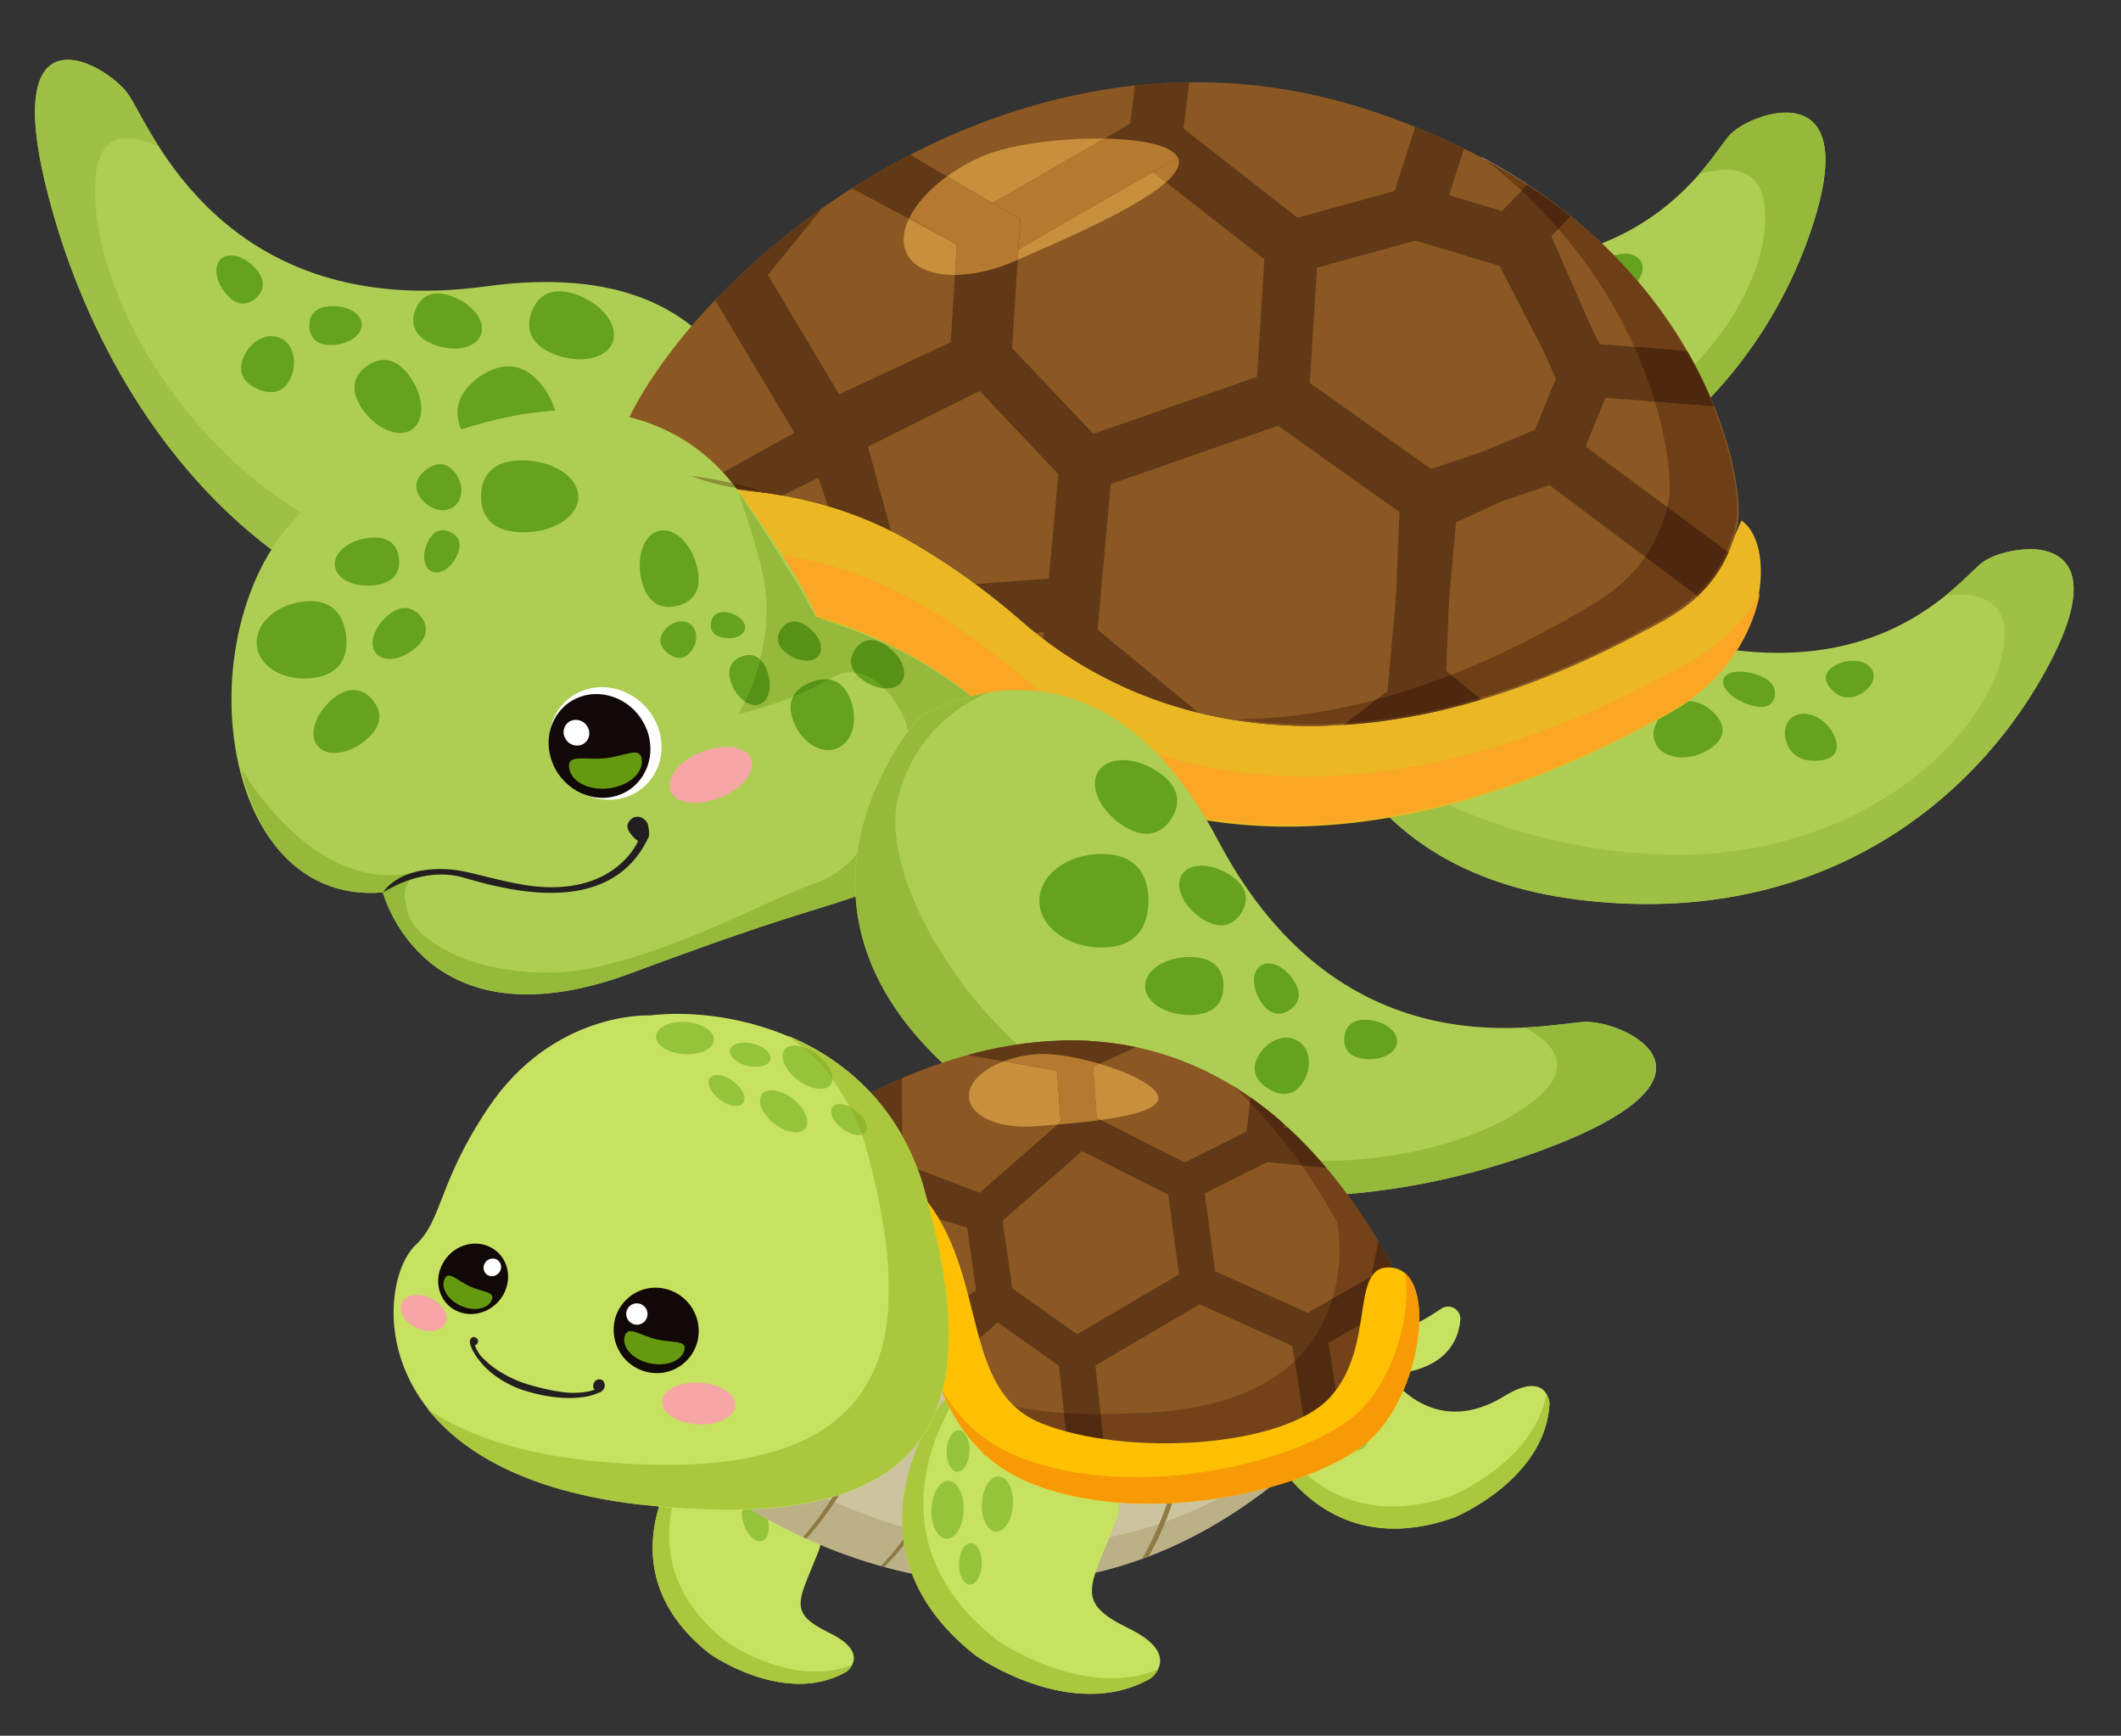 <?xml version="1.0" encoding="UTF-8"?>
<!DOCTYPE svg PUBLIC '-//W3C//DTD SVG 1.0//EN'
          'http://www.w3.org/TR/2001/REC-SVG-20010904/DTD/svg10.dtd'>
<svg height="1249.1" preserveAspectRatio="xMidYMid meet" version="1.0" viewBox="-25.2 60.5 1526.5 1249.1" width="1526.5" xmlns="http://www.w3.org/2000/svg" xmlns:xlink="http://www.w3.org/1999/xlink" zoomAndPan="magnify"
><rect x="-25.2" y="60.5" width="1526.5" height="1249.1" fill="#333333" stroke="none"/><defs
  ><clipPath id="a" transform="translate(0 103.52)"
    ><path d="M1173.13,402.82C953.58,527,797.28,479.8,711,404.69a514.18,514.18,0,0,0-83-59.27c-34.26-19.52-72.45-30.79-111.66-34.91-56.56-5.94-80-30-89.42-51.71C484.62,140.58,709.43-43,955.54,34.76c245.61,77.59,276.58,270.48,269.81,299.89s-22.75,51.33-51.08,67.53l-1.14.64" fill="none"
    /></clipPath
    ><clipPath id="b" transform="translate(0 103.52)"
    ><path d="M488.2,1025.17s226.2,180.95,441.26-34.12L676.92,888.63,488.2,1025.17" fill="none"
    /></clipPath
    ><clipPath id="c" transform="translate(0 103.52)"
    ><path d="M523.82,793.13s279.52-238.67,452,72.7c0,0,26,128.27-135.46,136.68s-150.71-39.14-167-97.41-51.06-137.29-149.56-112" fill="none"
    /></clipPath
  ></defs
  ><g data-name="Layer 2"
  ><g data-name="Capa 4"
    ><g
      ><path d="M921,442.89s24.18-117.38,209-43.29,253.93-25.3,272.11-38.28,99.21-26.69,48.74,71.18S1287,626.09,1111,604.52,921,442.89,921,442.89" fill="#aece53" transform="translate(0 103.52)"
      /></g
      ><g
      ><path d="M1097.84,439.94h0q-9.84,4.11-19.49,7.77h0q9.65-3.66,19.5-7.78" fill="#65a21e" transform="translate(0 103.52)"
      /></g
      ><g
      ><path d="M1155.79,412.34q-13.33,7.11-26.37,13.38h0q13-6.27,26.37-13.38h0" fill="#65a21e" transform="translate(0 103.52)"
      /></g
      ><g
      ><path d="M1190.49,461.62h-.7a145.11,145.11,0,0,1-12.51,7.93q-4.35,2.46-8.68,4.84c-5.12,7.6-5.09,16.29,1,22.07,3.92,3.74,9.68,5.58,15.92,5.58a36.47,36.47,0,0,0,20.82-6.79c12-8.57,9.56-18,1.26-25.93-4.87-4.64-10.69-7.71-17.09-7.71" fill="#65a21e" transform="translate(0 103.52)"
      /></g
      ><g
      ><path d="M1227,440.3c-6.35,0-11,2.12-11.94,6-1.39,6,6.94,14,18.6,17.82a27.77,27.77,0,0,0,8.53,1.59c5.85,0,8.82-3,9.81-7.31,1.38-6-1.66-12.27-13.32-16.09a38.13,38.13,0,0,0-11.68-2" fill="#65a21e" transform="translate(0 103.52)"
      /></g
      ><g
      ><path d="M1308.45,432.46a26.9,26.9,0,0,0-12.86,3.36c-8.9,4.95-8,11.32-2.92,17,3.24,3.63,7.4,6.09,12.31,6.09a18.31,18.31,0,0,0,8.94-2.55c8.9-5,12-13.56,6.95-19.23-2.75-3.08-7.36-4.66-12.42-4.66" fill="#65a21e" transform="translate(0 103.52)"
      /></g
      ><g
      ><path d="M1272.91,470.62c-.34,0-.69,0-1,0-9.77.61-14.9,9.74-11.44,20.4,3.19,9.85,11.26,13.44,20.19,13.44.72,0,1.45,0,2.18-.07,9.77-.61,16.46-4.92,13-15.58-3.33-10.28-13.43-18.22-22.91-18.22" fill="#65a21e" transform="translate(0 103.52)"
      /></g
      ><g
      ><path d="M1178.6,607.14q-9.06.45-18.38.46h0q9.33,0,18.38-.46m-81.4-4.61h0M975.06,545.34h0c26.21,25.21,65,47.71,122.12,57.19-57.15-9.48-95.91-32-122.12-57.19M930.84,479.2h0m470.52-117.32c-5,3.89-13.43,13.23-26.31,23.65h0c12.88-10.41,21.27-19.75,26.27-23.64m.05,0,0,0,0,0m0,0h0m.59-.45h0m33.51-9.12h0c13.92,0,27.25,5,30.73,20.4-3.48-15.38-16.81-20.4-30.73-20.4" fill="#e8eed1" transform="translate(0 103.52)"
      /></g
      ><g
      ><path d="M945.69,478.39c-5,.37-10,.64-14.85.81h0q7.33-.26,14.86-.81h0m489.87-126.15c-13.31,0-27.16,4.58-33.45,9.08h0l-.06,0h0c-.2.13-.39.28-.59.44h0l0,0,0,0,0,0c-5,3.89-13.39,13.23-26.27,23.64,3.05-.3,6.09-.48,9.07-.48,18.57,0,34.69,6.82,33.18,31.16-3.44,55.45-74,133.29-185.39,152a304.48,304.48,0,0,1-50.3,4c-59,0-119.46-15.18-164.48-36q-21.55,5.61-42.11,9.12c26.21,25.21,65,47.71,122.12,57.19h0c4.49.74,9.08,1.41,13.8,2a402.38,402.38,0,0,0,49.19,3.08q9.33,0,18.38-.46c137.7-6.84,228.58-89.94,272.25-174.64,14.69-28.48,18.24-47.51,15.44-59.86-3.48-15.38-16.81-20.4-30.73-20.4" fill="#9ec044" transform="translate(0 103.52)"
      /></g
      ><g
      ><path d="M760.67,217.67S764,97.88,959,138.64,1204.6,69.5,1220.24,53.55s93-43.55,60.4,61.61S1153,334.34,976,343.74,760.67,217.67,760.67,217.67" fill="#aece53" transform="translate(0 103.52)"
      /></g
      ><g
      ><path d="M1144.32,139.56a24.24,24.24,0,0,0-7.73,1.34q8.92,9,16.75,18.23c4.83-5.93,5.1-12.86.11-16.78a14.65,14.65,0,0,0-9.13-2.79" fill="#65a21e" transform="translate(0 103.52)"
      /></g
      ><g
      ><path d="M1288.59,72c0,11-2.35,25.1-7.95,43.15A328.59,328.59,0,0,1,1205.91,243l0,0a328.39,328.39,0,0,0,74.71-127.84c5.61-18.08,8-32.24,7.95-43.21" fill="#dbe5b6" transform="translate(0 103.52)"
      /></g
      ><g
      ><path d="M1260.2,38.06c-15.7,0-33.35,8.82-40,15.56-4.21,4.3-11,15.41-22.43,28.55a71.91,71.91,0,0,1,19.21-3c14,0,25.55,6.32,27.77,25.89,3.67,32.22-13.86,76-50.27,114.29q6.48,12.16,11.39,23.72a328.59,328.59,0,0,0,74.73-127.86c5.6-18,8-32.19,7.95-43.15,0-25.84-13.33-34-28.39-33.95" fill="#95b93b" transform="translate(0 103.52)"
      /></g
      ><g
      ><path d="M521.22,286s-5.13-149.16-196.14-123S82.54,46.35,66.92,24.59-25.21-41.16,8.48,93.5s128.86,288.14,303,322S521.22,286,521.22,286" fill="#aece53" transform="translate(0 103.52)"
      /></g
      ><g
      ><path d="M340.68,220.59c-7.18,0-14.38,3-21.11,7.8-12.7,9.11-19.67,21.89-12.79,37.73,24.24-7.88,46.82-12.29,67.66-13.51a57.34,57.34,0,0,0-8.27-16.56c-7.9-11-16.68-15.47-25.49-15.46" fill="#65a21e" transform="translate(0 103.52)"
      /></g
      ><g
      ><path d="M377.29,166.59c-10.27,0-16.56,6.09-19.81,14.69C353,193.1,356,205.16,374.31,212.12a51.34,51.34,0,0,0,18,3.43c11.23,0,20.42-4.37,23.39-12.23,4.48-11.82-6.78-27-25.15-34a37.65,37.65,0,0,0-13.22-2.74" fill="#65a21e" transform="translate(0 103.52)"
      /></g
      ><g
      ><path d="M289.74,168.14c-8.31,0-13.4,4.93-16,11.9-3.62,9.56-1.23,19.33,13.64,25a41.24,41.24,0,0,0,14.54,2.78c9.09,0,16.53-3.54,18.94-9.9,3.62-9.57-5.5-21.89-20.36-27.52a30.58,30.58,0,0,0-10.72-2.22" fill="#65a21e" transform="translate(0 103.52)"
      /></g
      ><g
      ><path d="M251.13,216a21.15,21.15,0,0,0-12.25,4.4c-9.29,6.67-13.12,17.21-2.82,31.57,7.5,10.45,18,16.6,26.68,16.6a14.83,14.83,0,0,0,8.79-2.67c9.29-6.66,8.46-23.71-1.84-38.06-6.06-8.45-12.44-11.84-18.56-11.84" fill="#65a21e" transform="translate(0 103.52)"
      /></g
      ><g
      ><path d="M214.66,177.3c-.58,0-1.18,0-1.78,0-11.91.62-15.84,7.09-15.44,14.8.39,7.33,4.57,13.14,15.25,13.14.54,0,1.09,0,1.66,0,11.91-.63,21.24-7.39,20.84-15.09-.39-7.32-9.42-12.86-20.53-12.86" fill="#65a21e" transform="translate(0 103.52)"
      /></g
      ><g
      ><path d="M141,140.77a10.43,10.43,0,0,0-7,2.44c-5.79,5.08-4.12,16.48,3.75,25.44,4.22,4.82,8.35,6.79,12.16,6.79a13.73,13.73,0,0,0,9-3.82c5.8-5.09,7.69-12.42-.18-21.39-5.32-6.06-12.1-9.46-17.73-9.46" fill="#65a21e" transform="translate(0 103.52)"
      /></g
      ><g
      ><path d="M170.16,198.86c-7.87,0-16,5.76-20,15-5,11.63.8,19.07,10.19,23.12a24.1,24.1,0,0,0,9.46,2.19c5.85,0,11-3,14.35-10.64,5-11.63,1.47-24.33-7.92-28.38a15.24,15.24,0,0,0-6.1-1.25" fill="#65a21e" transform="translate(0 103.52)"
      /></g
      ><g
      ><path d="M68.74,27.38c4.28,7,10.71,20.06,20.62,35.45h0C79.5,47.46,73,34.4,68.74,27.38M23.59,0A22.08,22.08,0,0,0,16,1.27,22.08,22.08,0,0,1,23.59,0h0" fill="#e8eed1" transform="translate(0 103.52)"
      /></g
      ><g
      ><path d="M23.59,0A22.08,22.08,0,0,0,16,1.27C1.05,6.7-7.25,30.62,8.48,93.5,31.59,185.84,83.59,287,170.15,352.43A136.85,136.85,0,0,1,191.57,326C91.62,264.34,38.38,151.28,43.56,85.31c1.7-21.58,11-28.93,22.8-28.93,7.1,0,15.13,2.64,23,6.45C79.45,47.44,73,34.4,68.74,27.38c-.65-1.08-1.26-2-1.82-2.79C59.77,14.62,39.85,0,23.59,0" fill="#9ec044" transform="translate(0 103.52)"
      /></g
      ><g
      ><path d="M427,258.8c9.46,21.73,32.86,45.77,89.42,51.71,39.21,4.12,77.4,15.39,111.66,34.91a514.18,514.18,0,0,1,83,59.27c86.24,75.11,242.54,122.28,462.09-1.87,38.12-21.55,42-43.19,55-71.24,24.76,16.58,21.5,97.08-50.83,138C957.73,593.7,787.94,559.46,701.7,484.34a514.7,514.7,0,0,0-82.23-58.84c-34.7-19.86-73.47-31.09-113.22-35.42-108-11.75-94.18-89.89-94.18-89.89A192.75,192.75,0,0,1,427,258.8" fill="#ebb723" transform="translate(0 103.52)"
      /></g
      ><g
      ><path d="M413.22,298.61a191,191,0,0,1,13.82-39c-.39,1.5-.84,3-1.18,4.52,0,0-13.83,78.14,94.18,89.89,39.74,4.32,78.52,15.56,113.22,35.41a515.72,515.72,0,0,1,82.23,58.85c86.23,75.12,256,109.36,475.57-14.78,23.86-13.49,40.08-31.31,50.38-49.7-5.34,28.79-24.13,62.17-63,84.16-219.56,124.14-389.34,89.9-475.58,14.78a515.91,515.91,0,0,0-82.23-58.85c-34.7-19.85-73.47-31.08-113.22-35.41-108-11.75-94.18-89.89-94.18-89.89" fill="#fba625" transform="translate(0 103.52)"
      /></g
      ><g
      ><path d="M1173.13,402.82C953.58,527,797.28,479.8,711,404.69a514.18,514.18,0,0,0-83-59.27c-34.26-19.52-72.45-30.79-111.66-34.91-56.56-5.94-80-30-89.42-51.71C484.62,140.58,709.43-43,955.54,34.76c245.61,77.59,276.58,270.48,269.81,299.89s-22.75,51.33-51.08,67.53l-1.14.64" fill="#8b5823" transform="translate(0 103.52)"
      /></g
      ><g clip-path="url(#a)" fill="#613916"
      ><path d="M998.35,337,878,251.43l8.25-131.55L993.84,90.29l93.7,28.19L1136,228.8l-29,71.6ZM917.45,232.6l87.17,61.92,73.55-24.75,16.37-40.37L1059.65,150l-66.29-19.94-70.69,19.43Z" transform="translate(0 103.52)"
        /><path d="M1249.07,252.64,1101.88,241l-60.39-117.17,77.21-80.59,94.9-23.85,98.19,69.85,11.81,76.34-74.53,87.11m-123-48.1L1232.69,213l50.45-59L1276.49,111,1205.81,60.7l-67.12,16.88L1088,130.52l38.14,74" transform="translate(0 103.52)"
        /><path d="M900.24,155.66,785.8,66.11,798.66-35.58l109.49-25.6,133.34,84.52-32.85,102.52-108.4,29.8M826.44,49.38l82.21,64.33,69.91-19.22,17.52-54.68L901.23-20.31l-68,15.89-6.8,53.8" transform="translate(0 103.52)"
        /><path d="M689.73 250.36L571.88 187.47 598.28 50.38 635.81 57.61 614.74 167.03 689.02 206.66 788.36 149.45 795.12 95.94 639.56 35.63 653.37 0 836.78 71.1 823.89 173.09 689.73 250.36"
        /><path d="M892.44,564.67,724.85,426.77l13.48-149.48,162.42-56.57L1021,306.16,1014.36,471,892.44,564.67M764.73,410.09,893.26,515.85l83.63-64.25L982,325.32l-87.28-62-120.52,42-9.44,104.82" transform="translate(0 103.52)"
        /><path d="M1141,592.35,973.38,454.45,986.85,305l105.56-44.14L1253.15,380l9.73,118.69L1141,592.35M1013.25,437.77l128.53,105.76,83.64-64.25-11.29-80.12-127.78-95.75L1022.7,333l-9.45,104.82" transform="translate(0 103.52)"
        /><path d="M561.26,293.16l-85.36-143L570.73,33.72,709.06,114.8,702,227.71,561.26,293.16M527.49,154.82l51.25,85.86L659,203.33l4.41-70.12-80.1-46.94-55.85,68.55" transform="translate(0 103.52)"
        /><path d="M604.5 524.53L552.35 370.46 688.15 294.98 770.13 381.67 742.37 407.93 679.85 341.82 599.47 381.89 627.53 484.49 748.11 475.5 750.95 513.61 604.5 524.53z"
        /><path d="M637.03 535.45L516.47 544.44 488.4 441.84 568.77 401.77 577.08 354.93 441.27 430.41 493.44 584.48 639.88 573.56 637.03 535.45"
      /></g
      ><g
      ><path d="M562.27,401.42s-4.55-19.93-56.12-91.05-153.63-83.6-294.09,0c-106.72,63.49-91.47,300.16,38.32,288.82,0,0,29,113.83,178.93,58,130.13-48.49,132.92-43.44,182.71-63S750.25,536,696.27,478.72c-55.55-59-134-77.3-134-77.3" fill="#aece53" transform="translate(0 103.52)"
      /></g
      ><g
      ><path d="M198.24,389.6a45.57,45.57,0,0,0-5.2.32c-20.25,2.42-35.19,16.69-33.38,31.88,1.64,13.7,16.36,23.46,34.09,23.46a48.72,48.72,0,0,0,5.86-.35c20.24-2.42,26-15.59,24.21-30.78-1.66-13.81-9-24.53-25.58-24.53" fill="#65a21e" transform="translate(0 103.52)"
      /></g
      ><g
      ><path d="M229.3,453.47c-4.62,0-9.83,2-15.57,6.94C201.33,471,196.79,486,203.58,494c2.78,3.27,7,4.85,11.93,4.85,7.07,0,15.49-3.28,22.81-9.52,12.4-10.55,11.34-20.8,4.54-28.77-3.64-4.29-8.2-7-13.56-7" fill="#65a21e" transform="translate(0 103.52)"
      /></g
      ><g
      ><path d="M266.3,394.47c-3.73,0-8,1.66-12.6,5.61-10,8.55-13.72,20.71-8.22,27.17,2.25,2.65,5.69,3.92,9.66,3.92,5.72,0,12.54-2.65,18.47-7.7,10-8.54,9.17-16.84,3.68-23.3-3-3.47-6.65-5.7-11-5.7" fill="#65a21e" transform="translate(0 103.52)"
      /></g
      ><g
      ><path d="M244.38,343.8a35.93,35.93,0,0,0-4.25.27c-14.55,1.73-25.43,10.77-24.31,20.18,1,8.35,11.11,14.19,23.54,14.19a42.45,42.45,0,0,0,4.85-.29c14.55-1.74,18.85-10,17.72-19.41-1-8.44-6-14.94-17.55-14.94" fill="#65a21e" transform="translate(0 103.52)"
      /></g
      ><g
      ><path d="M293.46,338.54c-4,0-7.79,2.36-10.73,8.44-4.32,8.9-3.14,18.38,2.61,21.17a8,8,0,0,0,3.48.77c5.23,0,11.26-4.62,14.76-11.84,4.31-8.91,1.18-14.35-4.58-17.14a12.7,12.7,0,0,0-5.54-1.4" fill="#65a21e" transform="translate(0 103.52)"
      /></g
      ><g
      ><path d="M350.45,288.3c-21.37,0-29.23,11.33-29.44,25.4-.22,14.29,7.5,26,29.59,26.33h1c21.64,0,39.2-11.18,39.41-25.25.22-14.28-17.5-26.14-39.59-26.48h-.94" fill="#65a21e" transform="translate(0 103.52)"
      /></g
      ><g
      ><path d="M291.6,291c-3.5,0-7,1.6-10.3,4.14-6.69,5.2-9.82,12.38-3.38,20.67,4.16,5.37,10.09,8.32,15.57,8.32a13.24,13.24,0,0,0,8.21-2.71c6.7-5.2,6.91-16.14.47-24.43-3.29-4.24-6.92-6-10.57-6" fill="#65a21e" transform="translate(0 103.52)"
      /></g
      ><g
      ><path d="M571.54,446a188.28,188.28,0,0,1-26,12.44c-2.26,4.61-2.47,10.49.37,17.82,4.82,12.43,15.12,20.5,24.92,20.5a17,17,0,0,0,6.15-1.14c11.31-4.39,15.74-20.17,9.89-35.25-3.52-9.07-9-13.35-15.28-14.37" fill="#65a21e" transform="translate(0 103.52)"
      /></g
      ><g
      ><path d="M590.07,441a26,26,0,0,0,5.87,5.5,31.45,31.45,0,0,0,15.15,5.87c-6.32-6.14-13.65-10.36-21-11.37" fill="#65a21e" transform="translate(0 103.52)"
      /></g
      ><g
      ><path d="M514,428.35a15.54,15.54,0,0,0-5.65,1.15c-7,2.72-11.19,8.8-7,19.64a27.36,27.36,0,0,0,9.52,12.73,188.31,188.31,0,0,0,10.93-30.4,11.21,11.21,0,0,0-7.82-3.12" fill="#65a21e" transform="translate(0 103.52)"
      /></g
      ><g
      ><path d="M495.38,397.45c-5.34,0-8,3.11-8.81,7.27-1,5,.93,9.56,8.62,11.12a21.73,21.73,0,0,0,4.25.43c5.89,0,10.68-2.58,11.5-6.61,1-5-4.41-10.27-12.1-11.83a17.3,17.3,0,0,0-3.46-.38" fill="#65a21e" transform="translate(0 103.52)"
      /></g
      ><g
      ><path d="M452.29,338.63a13.15,13.15,0,0,0-3.17.38c-11,2.64-16.64,18.6-12.54,35.63,3.33,13.9,10.87,19.09,19.52,19.09a25.51,25.51,0,0,0,6-.75c11-2.64,18.48-10.88,14.39-27.92-3.7-15.41-14.08-26.43-24.18-26.43" fill="#65a21e" transform="translate(0 103.52)"
      /></g
      ><g
      ><path d="M465.27,404.16c-4.35,0-9.06,2.34-12.36,6.6-5.1,6.58-2.62,12.28,2.69,16.4a13.7,13.7,0,0,0,8.16,3.28c2.91,0,5.78-1.39,8.39-4.75,5.11-6.58,4.94-15.26-.38-19.38a10.47,10.47,0,0,0-6.5-2.15" fill="#65a21e" transform="translate(0 103.52)"
      /></g
      ><g
      ><path d="M555.44,432.5a24.66,24.66,0,0,1-13.73-4.82c-8.54-6-8.46-12.65-4.58-18.14,2.27-3.22,5.34-5.34,9.2-5.34,2.74,0,5.88,1.07,9.43,3.57,8.54,6,12.33,15.37,8.45,20.87-1.83,2.58-5,3.86-8.77,3.86M506.13,310.92c-.38.12,14.68,40.44,18.84,65.66,2.35,14.25,2.68,32.5-3.17,54.89a20.73,20.73,0,0,1,4.93,7.82c4.2,10.84,1.93,21.83-5.08,24.55a9.26,9.26,0,0,1-3.33.61,13.39,13.39,0,0,1-7.45-2.58q-2,4.38-4.28,8.91a305.32,305.32,0,0,0,38.9-12.31c2.4-4.88,7.09-8.35,12.91-10.6a28,28,0,0,1,10.05-2.08,19.72,19.72,0,0,1,3.09.24c.93-.54,1.85-1.1,2.76-1.67a23,23,0,0,1,12.38-3.6,24.26,24.26,0,0,1,3.39.24c-4.36-5.82-3.42-11.76.21-16.91,2.8-4,6.59-6.59,11.36-6.59,3.38,0,7.27,1.32,11.65,4.41,10.55,7.45,15.22,19,10.43,25.78-2.25,3.18-6.19,4.76-10.83,4.76-.59,0-1.19,0-1.8-.08A64.61,64.61,0,0,1,628.46,483c4.34-5.91,7.24-9.12,7.24-9.12s14.71-9.81,37.7-15.78C621.45,415.81,562.27,402,562.27,402s-7.39-17.95-56.12-91.05l0,0" fill="#95b93b" transform="translate(0 103.52)"
      /></g
      ><g
      ><path d="M568.45,445.79a28,28,0,0,0-10.05,2.08c-5.82,2.25-10.51,5.72-12.91,10.6a188.28,188.28,0,0,0,26-12.44,19.72,19.72,0,0,0-3.09-.24" fill="#579115" transform="translate(0 103.52)"
      /></g
      ><g
      ><path d="M601.64,417.5c-4.77,0-8.56,2.62-11.36,6.59-3.63,5.15-4.57,11.09-.21,16.91,7.37,1,14.7,5.23,21,11.37.61.05,1.21.08,1.8.08,4.64,0,8.58-1.58,10.83-4.76,4.79-6.79.12-18.33-10.43-25.78-4.38-3.09-8.27-4.41-11.65-4.41" fill="#579115" transform="translate(0 103.52)"
      /></g
      ><g
      ><path d="M546.33,404.2c-3.86,0-6.93,2.12-9.2,5.34-3.88,5.49-4,12.11,4.58,18.14a24.66,24.66,0,0,0,13.73,4.82c3.76,0,6.94-1.28,8.77-3.86,3.88-5.5.09-14.84-8.45-20.87-3.55-2.5-6.69-3.57-9.43-3.57" fill="#579115" transform="translate(0 103.52)"
      /></g
      ><g
      ><path d="M250.38,599.16h-.06c.23.76.62,2,1.21,3.67-.81-2.33-1.15-3.68-1.15-3.68" fill="#dbe5b6" transform="translate(0 103.52)"
      /></g
      ><g
      ><path d="M591.65,571.58c-8.69,9.61-18.53,17.11-29.42,20.74-30.92,10.31-90.67,44.69-156,60.16a168.16,168.16,0,0,1-38.62,4.4c-52.27,0-99.19-23-100.57-49.29,0,0-4.58-13.28,6.2-19.74-1.84.56-3.65,1.18-5.45,1.89L254,598.51s-1.24.26-3.48.52l-.2.13h.06s.34,1.35,1.15,3.68C257.3,619,282,672.45,354.45,672.45c20.79,0,45.51-4.39,74.86-15.33,107.53-40.07,128.94-44,161.23-55.21a156.19,156.19,0,0,1,1.11-30.33" fill="#95b93b" transform="translate(0 103.52)"
      /></g
      ><g
      ><path d="M521.8,431.47a188.31,188.31,0,0,1-10.93,30.4,13.39,13.39,0,0,0,7.45,2.58,9.26,9.26,0,0,0,3.33-.61c7-2.72,9.28-13.71,5.08-24.55a20.73,20.73,0,0,0-4.93-7.82" fill="#579115" transform="translate(0 103.52)"
      /></g
      ><g
      ><path d="M635.7,473.87s125.18-83.46,216,88.36,238.09,130.09,265.09,130.09,108,36.82-22.09,88.36S783,844.5,652.88,721.77s-17.18-247.9-17.18-247.9" fill="#aece53" transform="translate(0 103.52)"
      /></g
      ><g
      ><path d="M767.72,571.52c-24.79,0-44.88,15.07-44.88,33.66s20.09,33.67,44.88,33.67,33.66-15.08,33.66-33.67-8.87-33.66-33.66-33.66" fill="#65a21e" transform="translate(0 103.52)"
      /></g
      ><g
      ><path d="M782.73,504c-7.51,0-13.84,2.59-17.29,7.78-7,10.61.61,28.09,17.1,39C789.13,555.16,795,557,800,557c7.59,0,13.46-4.23,17.69-10.59,7-10.61,6.86-23.13-9.63-34.09-8.42-5.59-17.51-8.4-25.33-8.4" fill="#65a21e" transform="translate(0 103.52)"
      /></g
      ><g
      ><path d="M839.64,579.93c-6.08,0-11.21,2.09-14,6.29-5.7,8.59.49,22.75,13.84,31.61,5.34,3.55,10,5.07,14.15,5.07,6.14,0,10.89-3.42,14.31-8.58,5.71-8.59,5.55-18.72-7.8-27.59-6.81-4.53-14.17-6.8-20.5-6.8" fill="#65a21e" transform="translate(0 103.52)"
      /></g
      ><g
      ><path d="M831.19,645.68c-17.82,0-32.26,9.34-32.26,20.87s14.44,20.86,32.26,20.86,24.19-9.34,24.19-20.86-6.37-20.87-24.19-20.87" fill="#65a21e" transform="translate(0 103.52)"
      /></g
      ><g
      ><path d="M887.72,650.3a9.91,9.91,0,0,0-5.43,1.52c-6.55,4.2-6.6,15.81-.11,25.93,4,6.24,8.43,8.72,12.78,8.72a14.72,14.72,0,0,0,7.89-2.57c6.54-4.19,9.53-11.22,3-21.34-4.89-7.64-12.11-12.26-18.17-12.26" fill="#65a21e" transform="translate(0 103.52)"
      /></g
      ><g
      ><path d="M957,690.86c-9.84,0-14,5.5-14.69,12.57-.75,7.75,2.91,14.44,14.88,15.61,1.11.11,2.21.16,3.29.16,10.52,0,19.07-5,19.76-12.05.75-7.74-8.33-15-20.3-16.14q-1.55-.15-2.94-.15" fill="#65a21e" transform="translate(0 103.52)"
      /></g
      ><g
      ><path d="M900.61,703.72c-7.27,0-15,4.56-19.73,12.4-6.58,10.94-1.77,19.16,7.07,24.47a22.37,22.37,0,0,0,11.3,3.61c5.06,0,9.83-2.54,13.62-8.85,6.58-10.94,4.74-24.11-4.09-29.42a15.75,15.75,0,0,0-8.17-2.21" fill="#65a21e" transform="translate(0 103.52)"
      /></g
      ><g
      ><path d="M686.11,455.5c-30,5-50.24,18.42-50.24,18.42S523,599.07,653,721.78c5.93-2,12-3.86,18.17-5.56h0a303.64,303.64,0,0,1,35.73-7.6c-62.22-58.09-96.46-134.6-85.76-177.43a109.69,109.69,0,0,1,65-75.69" fill="#95b93b" transform="translate(0 103.52)"
      /></g
      ><g
      ><path d="M1135.12,695.78c31,10.3,66.2,42.66-40.42,84.9-45.36,18-97,31.18-150.53,35.54l.05.07c53.56-4.36,105.25-17.57,150.65-35.55,106.81-42.32,71.32-74.72,40.25-85" fill="#dbe5b6" transform="translate(0 103.52)"
      /></g
      ><g
      ><path d="M1117,692.37c-7.27,0-23.3,3-44.55,4.08,20.68,11.25,35.24,28.23,8.55,50.74-31.27,26.39-90,45.19-155.89,45.24,1.43,1.64,2.84,3.27,4.26,5h0q7.5,8.9,14.84,18.83c53.52-4.36,105.17-17.56,150.53-35.54,106.62-42.24,71.45-74.6,40.42-84.9a61.86,61.86,0,0,0-18.16-3.41" fill="#95b93b" transform="translate(0 103.52)"
      /></g
      ><g
      ><path d="M148.27,509.52c18.92,80.26,69.83,90,93.42,90a79.06,79.06,0,0,0,8.83-.48,88.66,88.66,0,0,1,17.32-9.29l9.66-6.13a81.25,81.25,0,0,1-22.3,3.16c-63.78,0-106.93-77.25-106.93-77.25" fill="#95b93b" transform="translate(0 103.52)"
      /></g
      ><g
      ><path d="M267.84,589.74A88.66,88.66,0,0,0,250.52,599c2.24-.26,3.48-.52,3.48-.52l13.84-8.77" fill="#80a62a" transform="translate(0 103.52)"
      /></g
      ><g
      ><path d="M628.94,114.4c-3.77,7.94-4.85,15.68-2.59,22.41,4,11.86,17.47,18,35.26,18h.47l1.36-21.64-7.7-4.51-26.8-14.3M804.49,80.73,707.7,136.49l-.47,7.5C735.9,131.34,791.84,107.71,814,88.13l-9.46-7.4m-39.9-24.08c-30.3,0-64.79,4.79-83.62,13.12a134,134,0,0,0-24.65,14.12L689.1,103.1l80.55-46.4c-1.67,0-3.36-.05-5.06-.05" fill="#c88f3c" transform="translate(0 103.52)"
      /></g
      ><g
      ><path d="M822.48,70.37l-18,10.36,9.46,7.4c7-6.16,10.57-11.92,8.92-16.81a8.62,8.62,0,0,0-.39-.95" fill="#b57a30" transform="translate(0 103.52)"
      /></g
      ><g
      ><path d="M629.48,113.31l-.54,1.09,26.8,14.3-26.26-15.39M769.65,56.7,689.1,103.1l20,11.7-1.36,21.69,96.79-55.76,18-10.36C818.12,61.45,796,57.18,769.65,56.7" fill="#b57a30" transform="translate(0 103.52)"
      /></g
      ><g
      ><path d="M656.32,83.89c-12.35,9-21.74,19.33-26.84,29.42l26.26,15.39,7.7,4.51-1.36,21.64c13.06-.08,28.41-3.47,44-10.36l1.15-.5.47-7.5,1.36-21.69-20-11.7L656.32,83.89" fill="#b57a30" transform="translate(0 103.52)"
      /></g
      ><g
      ><path d="M515.36,503.08c3.62,9.11-6.45,21.66-22.48,28s-32,4.14-35.59-5,6.45-21.66,22.48-28S511.74,494,515.36,503.08Z" fill="#f6a6a5" transform="translate(0 103.52)"
      /></g
      ><g
      ><path d="M375.91,510.7c11.57,19.91,36.56,27.68,55.75,17.12s25-35.41,13-55.21C432.84,453,408,445.83,389.23,456.3S364.48,491,375.91,510.7Z" fill="#fff" transform="translate(0 103.52)"
      /></g
      ><g
      ><path d="M372.63,506.46c8,19.46,29.71,29.57,48.39,22.36s27.05-29,18.61-48.41c-8.35-19.19-29.94-28.77-48.26-21.59S364.7,487.21,372.63,506.46Z" fill="#110907" transform="translate(0 103.52)"
      /></g
      ><g
      ><path d="M381.8,488.62a9.52,9.52,0,0,0,12.68,3.83,9,9,0,0,0,3.06-12.57,9.53,9.53,0,0,0-12.67-3.79A9,9,0,0,0,381.8,488.62Z" fill="#fff" transform="translate(0 103.52)"
      /></g
      ><g
      ><path d="M384.36,509.28c1.07,9.89,13.66,16.64,28.11,15.07s25.3-10.85,24.22-20.74-11.76-2.53-26.22-1S383.29,499.39,384.36,509.28Z" fill="#659910" transform="translate(0 103.52)"
      /></g
      ><g
      ><path d="M1040.42,69.53l2.21,1.69q16.61,9,31.35,18.65h0c11.17,7.32,21.54,14.9,31.21,22.67h0q11.94,9.61,22.44,19.59l0,0c-23.43-22.35-52.16-43.78-87.25-62.58" fill="#cab3a0" transform="translate(0 103.52)"
      /></g
      ><g
      ><path d="M1127.67,132.11l0,0c1.93,1.82,3.81,3.64,5.66,5.47-1.84-1.84-3.71-3.66-5.62-5.49" fill="#8a9134" transform="translate(0 103.52)"
      /></g
      ><g
      ><path d="M965.48,460.37c-35.9,9.62-69.35,14-100.34,14.12A345.78,345.78,0,0,0,917,478.32q12.88,0,26.35-.93l22.16-17m193.34-102.66c-8.62,12.59-20.13,23.3-35,32.4l-1.15.69c-36.27,22-70.78,39-103.53,51.84l20.36,16.75c41.21-12.28,85.4-31,132.51-57.66l1.14-.65a118.77,118.77,0,0,0,22.11-16l-36.47-27.33m7-111.68c10.6,35,12,62,9.77,71.88-.3,1.32-.61,2.62-.94,3.91l43,31.86a112.26,112.26,0,0,0,6.61-20.13c2.47-10.75-.1-43.35-16.36-84.18L1165.84,246m-60.65-133.49-8.8,9.18a348,348,0,0,1,54.53,84.79l37.69,3a340.12,340.12,0,0,0-55.32-71.9c-1.85-1.83-3.73-3.65-5.66-5.47q-10.5-9.94-22.44-19.59m-62.56-41.32q14.56,11.2,27.18,23l4.17-4.35q-14.74-9.66-31.35-18.65" fill="#6e3e16" transform="translate(0 103.52)"
      /></g
      ><g
      ><path d="M1150.92,206.51A325.64,325.64,0,0,1,1165.84,246l42.06,3.34a313.85,313.85,0,0,0-19.29-39.87l-37.69-3M1074,89.87h0l-4.17,4.35a362.71,362.71,0,0,1,26.58,27.5l8.8-9.18c-9.67-7.77-20-15.35-31.21-22.67" fill="#4d280e" transform="translate(0 103.52)"
      /></g
      ><g
      ><path d="M976.73,457.21q-5.67,1.67-11.25,3.16l-22.16,17a415.44,415.44,0,0,0,49.91-6.61l-16.5-13.57" fill="#4d280e" transform="translate(0 103.52)"
      /></g
      ><g
      ><path d="M1019.17,442.64q-21.74,8.49-42.44,14.57l16.5,13.57q22.49-4.33,46.3-11.39l-20.36-16.75m155.5-120.82a111.56,111.56,0,0,1-15.85,35.89L1195.29,385a94.33,94.33,0,0,0,22.36-31.36l-43-31.86" fill="#4d280e" transform="translate(0 103.52)"
      /></g
      ><g
      ><path d="M501.8,304.65c.87,1.1,1.74,2.21,2.59,3.34q5.25.83,10.92,1.43,3.57.38,7.13.83-10.22-3.19-20.64-5.6" fill="#4d280e" transform="translate(0 103.52)"
      /></g
      ><g
      ><path d="M472.1,299.43A152.18,152.18,0,0,0,504.39,308c-.85-1.13-1.72-2.24-2.59-3.34a290.9,290.9,0,0,0-29.7-5.22" fill="#8a9134" transform="translate(0 103.52)"
      /></g
      ><g
      ><path d="M972.13,909.66c5,10.6,26-1.42,39.89-10.9a8.84,8.84,0,0,1,13.79,8.13c-1.43,15.31-10.73,35.72-49.29,39.06l-4.39-36.29" fill="#c7e261" transform="translate(0 103.52)"
      /></g
      ><g
      ><path d="M466.75,1005.42s-61,79,19.08,141.84c0,0,53.72,38,98.07,12.83,0,0,18.25-13.21-12.12-28s-22.3-22.31-8-58.46-34.16-92-48.6-90.8-26.15.33-48.45,22.62" fill="#c7e261" transform="translate(0 103.52)"
      /></g
      ><g
      ><path d="M449.12,1041.18a102.19,102.19,0,0,0-4.62,29.64c0,24.06,9.57,51.52,41.33,76.44,0,0,30.31,21.45,64.2,21.45a67.61,67.61,0,0,0,33.87-8.62h0a15.35,15.35,0,0,0,4.24-5.11,69.37,69.37,0,0,1-26.28,4.94c-33.88,0-64.19-21.44-64.19-21.44-41-32.19-45-68.62-39.18-96.5-3.07-.24-6.21-.51-9.37-.8" fill="#aac73e" transform="translate(0 103.52)"
      /></g
      ><g
      ><path d="M515.08,1043.25q-3,.13-6.11.22a23.63,23.63,0,0,0,1.5,11.31c2.55,6.8,7.26,11.35,11.32,11.35a5.18,5.18,0,0,0,2.08-.44c3.91-1.76,5.24-8.36,3.37-15.43-4.39-2.42-8.45-4.78-12.16-7" fill="#95c33a" transform="translate(0 103.52)"
      /></g
      ><g
      ><path d="M880.74,984.13s36.69,101.58,140.61,64.93c0,0,65.89-27,68.66-82.12,0,0-1.48-24.33-32.65-5.2s-62.29,14.11-87-20-74.92-29-82.16-15-14.88,24.07-7.47,57.39" fill="#c7e261" transform="translate(0 103.52)"
      /></g
      ><g
      ><path d="M1087.8,960.1c-9,49-67.59,73-67.59,73-15.89,5.6-30.2,8-43.05,8-26.4,0-46.62-10-61.64-22.61q-5.35,2.07-11.06,4C920,1040.05,943.93,1057,978.3,1057c12.86,0,27.16-2.37,43.05-8,0,0,65.89-27,68.66-82.12h0a17,17,0,0,0-2.21-6.84" fill="#aac73e" transform="translate(0 103.52)"
      /></g
      ><g
      ><path d="M958.83,994.8a94.72,94.72,0,0,1-8.34,6.22c4.59-.76,7.87-3,8.34-6.22" fill="#95c33a" transform="translate(0 103.52)"
      /></g
      ><g
      ><path d="M488.2,1025.17s226.2,180.95,441.26-34.12L676.92,888.63,488.2,1025.17" fill="#ccc39f" transform="translate(0 103.52)"
      /></g
      ><g
      ><path d="M888.48,1027.33h0c-42.52,33-84.87,52-125.26,61.4h0c40.39-9.43,82.74-28.42,125.26-61.4" fill="#eae6d7" transform="translate(0 103.52)"
      /></g
      ><g
      ><path d="M625.55,1068.61c-1.2,1.48-2.41,3-3.61,4.42q-5.1,6-10.63,11.57,9.63,2.63,19.82,4.79a108.07,108.07,0,0,1-5.58-20.78m-50.06-30.73c-1.93,2.95-3.89,5.87-6,8.68-3.09,4.48-6.62,8.61-10,12.83q-2.11,2.47-4.29,4.87a378.25,378.25,0,0,0,53.64,19.64l.47-.49c1.89-1.91,3.62-4,5.37-6s3.55-4,5.21-6.14,3.46-4.41,5.14-6.65q-.57-4.47-.76-8.85a377.23,377.23,0,0,1-48.72-17.9m-5.34-2.43c-15.74,4.2-34,6.87-55.07,7.8a392.15,392.15,0,0,0,37.58,19.88c1.56-1.83,3.17-3.61,4.66-5.49,5.4-6.79,10.51-13.81,15.21-21.1l-2.38-1.09m318.33-8.12a333.37,333.37,0,0,1-36.06,7.73,312.18,312.18,0,0,1-38.85,17c-.72,1.81-1.47,3.61-2.23,5.4q-4.41,10-9.68,19.51c-1.63.62-3.27,1.24-4.9,1.83A253.55,253.55,0,0,0,808.13,1056l1-2.49a292.25,292.25,0,0,1-35.88,9.7c-4.26,10.35-7.83,18.61-10.08,25.49,40.39-9.43,82.74-28.42,125.26-61.4" fill="#bbb086" transform="translate(0 103.52)"
      /></g
      ><g clip-path="url(#b)" fill="#8e7b44"
      ><path d="M829.69,930.09a152.59,152.59,0,0,1,1.56,16.13c.27,5.41.39,10.82.29,16.24a256.5,256.5,0,0,1-2.61,32.39,251.16,251.16,0,0,1-6.74,31.85,258.08,258.08,0,0,1-10.85,30.72,251.75,251.75,0,0,1-15.11,28.89c-3,4.54-5.86,9.15-9.15,13.49-3.09,4.47-6.63,8.61-10.05,12.83a225.31,225.31,0,0,1-48.82,42.56l6.39-5c2.12-1.66,4.32-3.23,6.32-5,4.08-3.53,8.25-6.93,12.05-10.75,1.93-1.87,3.95-3.65,5.82-5.58l5.55-5.84c1.89-1.91,3.63-4,5.38-6s3.54-4,5.21-6.13a253.7,253.7,0,0,0,18.47-26.31A257.38,257.38,0,0,0,808.13,1056a270.77,270.77,0,0,0,18.1-61.6,288.88,288.88,0,0,0,3.6-32,230.61,230.61,0,0,0-.14-32.3" transform="translate(0 103.52)"
        /><path d="M742.15,914.47a153,153,0,0,1,1.56,16.14c.26,5.4.38,10.82.29,16.23a256.82,256.82,0,0,1-2.62,32.4,249.28,249.28,0,0,1-6.74,31.84,257.55,257.55,0,0,1-10.84,30.73,253.27,253.27,0,0,1-15.12,28.88c-3,4.55-5.86,9.16-9.15,13.49-3.08,4.48-6.62,8.61-10,12.83a225.36,225.36,0,0,1-48.82,42.57l6.38-5c2.13-1.67,4.32-3.23,6.33-5,4.08-3.52,8.25-6.93,12-10.75,1.93-1.87,4-3.65,5.82-5.58l5.55-5.84c1.89-1.91,3.62-4,5.37-6s3.55-4,5.21-6.13a254.64,254.64,0,0,0,18.47-26.3,257.52,257.52,0,0,0,14.73-28.55,270.8,270.8,0,0,0,18.11-61.6,293.83,293.83,0,0,0,3.6-32,230.76,230.76,0,0,0-.14-32.31" transform="translate(0 103.52)"
        /><path d="M674.6,890.49a153,153,0,0,1,1.55,16.14c.27,5.4.39,10.82.3,16.23a256.82,256.82,0,0,1-2.62,32.4,249.28,249.28,0,0,1-6.74,31.84,257.55,257.55,0,0,1-10.84,30.73,252.44,252.44,0,0,1-15.12,28.88c-3,4.55-5.86,9.16-9.15,13.49-3.09,4.48-6.62,8.62-10,12.83a225.36,225.36,0,0,1-48.82,42.57l6.38-5c2.13-1.66,4.32-3.23,6.33-5,4.08-3.52,8.24-6.93,12-10.74,1.93-1.88,4-3.65,5.82-5.59l5.55-5.84c1.89-1.91,3.62-4,5.37-6s3.55-4,5.21-6.14A253.57,253.57,0,0,0,638.3,1045,256.64,256.64,0,0,0,653,1016.43a270.8,270.8,0,0,0,18.11-61.6,293.83,293.83,0,0,0,3.6-32,232.29,232.29,0,0,0-.14-32.31" transform="translate(0 103.52)"
        /><path d="M612.09,876.85A153,153,0,0,1,613.64,893c.27,5.4.39,10.82.29,16.23a255,255,0,0,1-2.61,32.4,249.65,249.65,0,0,1-6.74,31.84,257.55,257.55,0,0,1-10.84,30.73,253.27,253.27,0,0,1-15.12,28.88c-3,4.55-5.86,9.16-9.15,13.49-3.09,4.48-6.62,8.61-10,12.83A225.45,225.45,0,0,1,510.6,1102l6.39-5c2.13-1.66,4.32-3.22,6.32-5,4.08-3.52,8.25-6.93,12.06-10.75,1.93-1.87,4-3.65,5.81-5.58l5.56-5.84c1.89-1.91,3.62-4,5.37-6s3.54-4,5.21-6.13a254.64,254.64,0,0,0,18.47-26.3,257.52,257.52,0,0,0,14.73-28.55,271.3,271.3,0,0,0,18.11-61.6,293.83,293.83,0,0,0,3.6-32,232.29,232.29,0,0,0-.14-32.31" transform="translate(0 103.52)"
      /></g
      ><g
      ><path d="M652.6,966.57s-78.24,101.27,24.47,181.87c0,0,68.87,48.72,125.74,16.45,0,0,23.4-17-15.55-36s-28.58-28.6-10.22-75-43.8-118-62.31-116.42-33.53.42-62.13,29" fill="#c7e261" transform="translate(0 103.52)"
      /></g
      ><g
      ><path d="M652.75,966.43l-.15.14s-1.89,2.45-4.7,6.89h0c2.81-4.44,4.7-6.89,4.7-6.89l.15-.14m.18-.18-.14.14.14-.14m.15-.15-.12.12.12-.12m.17-.17-.13.13.13-.13m.14-.14-.08.08.08-.08m.18-.17-.09.08.09-.08m.13-.14-.05.06.05-.06m.18-.17,0,0,0,0" fill="#adb85d" transform="translate(0 103.52)"
      /></g
      ><g
      ><path d="M655.25,964l-1.37,1.33,0,0-.16.15-.05.06-.08.08-.09.08-.09.09-.08.08-.06.06-.13.13,0,0-.12.12,0,0-.14.14,0,0-.15.14s-1.89,2.45-4.7,6.89A98.34,98.34,0,0,1,637.83,992c-7,15-13.74,35.51-13.74,58.42,0,30.86,12.26,66.06,53,98,0,0,38.86,27.49,82.31,27.49a86.76,86.76,0,0,0,43.43-11,20.1,20.1,0,0,0,5.44-6.56,88.86,88.86,0,0,1-33.69,6.33c-43.45,0-82.3-27.48-82.3-27.48-78.82-61.86-51.08-135.88-33.91-167q-1.62-3.08-3.1-6.23" fill="#aac73e" transform="translate(0 103.52)"
      /></g
      ><g
      ><path d="M693.4,1019.49h-.25c-6.18.24-11.41,9.31-11.69,20.26-.28,10.8,4.37,19.4,10.43,19.4h.24c6.18-.24,11.42-9.31,11.7-20.26s-4.37-19.4-10.43-19.4" fill="#95c33a" transform="translate(0 103.52)"
      /></g
      ><g
      ><path d="M673.58,1067.48c-4.45,0-8.26,6.5-8.54,14.65s3.14,15,7.66,15.21h.16c4.45,0,8.26-6.5,8.54-14.64s-3.14-15.06-7.66-15.22h-.16" fill="#95c33a" transform="translate(0 103.52)"
      /></g
      ><g
      ><path d="M664.67,986.2c-4.45,0-8.26,6.5-8.54,14.65s3.14,15.06,7.66,15.22H664c4.45,0,8.26-6.5,8.54-14.65s-3.14-15.06-7.66-15.21h-.16" fill="#95c33a" transform="translate(0 103.52)"
      /></g
      ><g
      ><path d="M681.2,1001.48a7.68,7.68,0,0,0,4,3.68c-1.37-1.2-2.69-2.43-4-3.68" fill="#95c33a" transform="translate(0 103.52)"
      /></g
      ><g
      ><path d="M657.26,1022.69c-6.3,0-11.68,9-12.08,20.41s4.47,21,10.87,21.21h.23c6.3,0,11.68-9,12.07-20.41s-4.46-21-10.86-21.21h-.23" fill="#95c33a" transform="translate(0 103.52)"
      /></g
      ><g
      ><path d="M523.82,793.13s279.52-238.67,452,72.7c0,0,26,128.27-135.46,136.68s-150.71-39.14-167-97.41-51.06-137.29-149.56-112" fill="#8b5823" transform="translate(0 103.52)"
      /></g
      ><g clip-path="url(#c)"
      ><g
        ><path d="M917.39,931.05l-91.91-41.22-12-89.13,68.07-34.11L948,773l47.1,67.37-9.9,51.77-67.84,38.91m-68-59.08,66.55,29.85,45.93-26.34,5.59-29.19L933.55,797.8l-47-4.53-44.72,22.4,7.56,56.3" fill="#613916" transform="translate(0 103.52)"
        /></g
        ><g
        ><path d="M827.64,822.78l-88.48-44.7-4.92-69.76,69.86-31.68,100.46,38.82-8.35,73-68.57,34.35m-63.51-61.3,63.56,32.11,44.23-22.15,4.45-38.92L804.91,704.9l-43.39,19.67,2.61,36.91" fill="#613916" transform="translate(0 103.52)"
        /></g
        ><g
        ><path d="M685.61 948.39L598.38 921.98 597.83 826.73 623.9 826.58 624.34 902.6 679.32 919.25 738.18 867.75 735.6 831.05 623.48 811.38 627.99 785.7 760.17 808.89 765.1 878.85 685.61 948.39" fill="#613916"
        /></g
        ><g
        ><path d="M876.8,1097.5l-130.47-70L735.47,925.7l101.16-59.45,91.82,41.18,17.48,111.19L876.8,1097.5m-106-86.45,100.07,53.68,47.42-54.11-13.39-85.18-66.65-29.89-75.06,44.1,7.61,71.4" fill="#613916" transform="translate(0 103.52)"
        /></g
        ><g
        ><path d="M703.72 1110.01L640.64 1051.66 606.69 965.92 591.65 916.67 611.5 906.67 626.7 919.44 703.72 1110.01" fill="#3bbc53"
        /></g
        ><g
        ><path d="M633.48,961.43,565.65,878l38.75-91.51,89.88,34.39,11,76.57-71.75,64m-37.7-87.73,40.71,50.1,41-36.52-6.8-47.55-52-19.91L595.78,873.7" fill="#613916" transform="translate(0 103.52)"
        /></g
        ><g
        ><path d="M665.03 1143.18L595.74 1051.77 690.48 978.46 756.87 1025.57 741.78 1046.83 691.15 1010.91 632.12 1056.59 675.12 1113.33 754.6 1091.28 761.57 1116.4 665.03 1143.18" fill="#613916"
        /></g
      ></g
      ><g
      ><path d="M975.56,865.42l0,.05,0-.05" fill="#d2c0af" transform="translate(0 103.52)"
      /></g
      ><g
      ><path d="M704.92,969a62,62,0,0,0,19.83,12.41A160.42,160.42,0,0,0,742,987.11l-1.43-13.39A233,233,0,0,1,704.92,969m201.69-32.67c-20.24,19.3-52.81,34.45-104.85,37.16-12.52.65-24,1-34.55,1h-.32l1.93,18a312.56,312.56,0,0,0,44.54,3.11c37.31,0,74.77-6.32,99.55-19.17l-6.3-40.12m47.11-26.16-22.78,13.07,5.36,34.07c11-14.68,14.88-31.85,17.42-47.14M911.66,795.69a464.8,464.8,0,0,1,25.56,41.16,124.8,124.8,0,0,1-3.47,54.76l28.12-16.13,4.85-25.35a406.48,406.48,0,0,0-37.4-52.74l-17.66-1.7M898.8,765.84l-.27,2.39,3.25.31c-1-.91-2-1.81-3-2.7m-37.12-27.67q6.36,5.76,12.65,12.17l.41-3.61q-6.51-4.58-13.06-8.56" fill="#734218" transform="translate(0 103.52)"
      /></g
      ><g
      ><path d="M966.72,850.13l-4.85,25.35-28.12,16.13a107.93,107.93,0,0,1-6,15.52l.66.3,2.49,15.85,22.78-13.07c3.76-22.65,4.44-41.14,20.33-41.14a22.45,22.45,0,0,1,2.27.12c-.29-2.17-.53-3.36-.53-3.36h0l-.21-.36,0-.05q-4.37-7.87-8.84-15.29m-68.19-81.9-1,8.5q7.14,9,14.11,19l17.66,1.7a313,313,0,0,0-27.54-28.85l-3.25-.31" fill="#502b0f" transform="translate(0 103.52)"
      /></g
      ><g
      ><path d="M874.74,746.73l-.41,3.61a335,335,0,0,1,23.22,26.39l1-8.5.27-2.39a263,263,0,0,0-24.06-19.11" fill="#502b0f" transform="translate(0 103.52)"
      /></g
      ><g
      ><path d="M740.59,973.72,742,987.11q3.86,1,7.88,1.95l4.7-1.3.68,2.45c4.4.89,8.93,1.67,13.54,2.34l-1.93-18c-9.51,0-18.25-.27-26.3-.78m187.2-66.59a98.93,98.93,0,0,1-21.18,29.24l6.3,40.12c8.11-4.21,14.87-9.11,19.81-14.73q1.9-2.16,3.58-4.41l-5.36-34.07-2.49-15.85-.66-.3" fill="#502b0f" transform="translate(0 103.52)"
      /></g
      ><g
      ><path d="M754.6,987.76l-4.7,1.3q2.67.6,5.38,1.15l-.68-2.45" fill="#502b0f" transform="translate(0 103.52)"
      /></g
      ><g
      ><path d="M523.82,793.13s63.94-34.34,113.64,22.68,27.22,141.84,87.29,165.64,174.77,18,208-19.69,12.36-96.38,44.19-92.51,22.3,85.09-13.51,121.35-162.28,68.77-248.24,33.12S643.35,874.14,613.49,845.24c-52-50.37-113.1.27-89.67-52.11" fill="#fdc003" transform="translate(0 103.52)"
      /></g
      ><g
      ><path d="M986.09,873.31c4.83,27.75-7.36,73.44-31.8,98.19-35.81,36.25-162.28,68.76-248.24,33.12-26.27-10.89-43.18-29.09-54.86-49.93,11.59,28.52,29.93,54.92,64,69,86,35.64,212.43,3.13,248.24-33.12,31.79-32.19,42.87-99.81,22.69-117.29" fill="#f89a06" transform="translate(0 103.52)"
      /></g
      ><g
      ><path d="M442.52,687.72S373,684.17,325.88,754.65c-35.7,53.41-32.58,80.08-51.81,98.12C244.5,880.52,235,1017.66,437.93,1040c237.83,26.22,238.53-95.92,202.33-225.81C609.6,704.17,500.6,680.75,442.52,687.72" fill="#c7e261" transform="translate(0 103.52)"
      /></g
      ><g
      ><path d="M530.08,741.6c-3.19,0-5.79,1.07-7.22,3.27-3.37,5.19,1,14.69,9.81,21.23,5.06,3.76,10.46,5.72,14.79,5.72,3.19,0,5.79-1.07,7.22-3.27,3.36-5.19-1-14.69-9.82-21.23-5.05-3.76-10.46-5.72-14.78-5.72" fill="#95c33a" transform="translate(0 103.52)"
      /></g
      ><g
      ><path d="M510.74,707.34c-5.48,0-9.77,2-10.55,5.25-1,4.41,4.65,9.5,12.68,11.39a26.15,26.15,0,0,0,5.87.7c5.47,0,9.77-2,10.54-5.26,1-4.4-4.64-9.5-12.67-11.38a25.65,25.65,0,0,0-5.87-.7" fill="#95c33a" transform="translate(0 103.52)"
      /></g
      ><g
      ><path d="M579.15,751.53a6.18,6.18,0,0,0-5.14,2.11c-2.73,3.61.38,10.57,7,15.55,4,3,8.3,4.62,11.7,4.62a8.78,8.78,0,0,0,2.3-.29,160.76,160.76,0,0,0-9-20.3,16.92,16.92,0,0,0-6.84-1.69" fill="#95c33a" transform="translate(0 103.52)"
      /></g
      ><g
      ><path d="M546.78,709.37c-3.18,0-5.8,1-7.35,3-3.87,5.1.42,14.87,9.59,21.82,5.49,4.16,11.48,6.37,16.24,6.37,3.18,0,5.8-1,7.35-3a7.09,7.09,0,0,0,1.36-3.49,146.3,146.3,0,0,0-22.37-24,19.28,19.28,0,0,0-4.82-.66" fill="#95c33a" transform="translate(0 103.52)"
      /></g
      ><g
      ><path d="M490.94,730.59a6.15,6.15,0,0,0-5.14,2.11c-2.74,3.6.38,10.56,6.95,15.55,4,3,8.3,4.61,11.71,4.61a6.15,6.15,0,0,0,5.14-2.11c2.73-3.6-.38-10.56-7-15.55-4-3-8.3-4.61-11.7-4.61" fill="#95c33a" transform="translate(0 103.52)"
      /></g
      ><g
      ><path d="M466,692.38c-10.29,0-18.55,4.31-19,10.21-.45,6.38,8.49,12.21,20,13q1.32.09,2.61.09c10.29,0,18.55-4.31,19-10.2.45-6.39-8.49-12.22-20-13q-1.32-.09-2.61-.09" fill="#95c33a" transform="translate(0 103.52)"
      /></g
      ><g
      ><path d="M504,968.55c-.49,8.27-12.7,14.28-27.27,13.42s-26-8.27-25.49-16.55,12.7-14.29,27.27-13.42S504.44,960.27,504,968.55Z" fill="#f6a6a5" transform="translate(0 103.52)"
      /></g
      ><g
      ><path d="M295.38,909.2c-2.78,5.94-12.07,7.47-20.75,3.41s-13.48-12.17-10.7-18.11S276,887,284.68,891.09,298.16,903.26,295.38,909.2Z" fill="#f6a6a5" transform="translate(0 103.52)"
      /></g
      ><g
      ><path d="M541.85,702.33l1,.72c21,9,41.35,22.06,58.49,40.41l.18-.09a170,170,0,0,0-59.67-41" fill="#c6d68d" transform="translate(0 103.52)"
      /></g
      ><g
      ><path d="M624.2,774.69v.14A172.94,172.94,0,0,1,635,798.19h0a175,175,0,0,0-10.84-23.5" fill="#8d831f" transform="translate(0 103.52)"
      /></g
      ><g
      ><path d="M601.52,743.37l-.18.09a160.29,160.29,0,0,1,22.86,31.37v-.14a160.41,160.41,0,0,0-22.68-31.32" fill="#787319" transform="translate(0 103.52)"
      /></g
      ><g
      ><path d="M640.14,813.78l0,.13,0-.13m-.1-.36.05.18a1.21,1.21,0,0,1-.05-.18m-.1-.34.06.22-.06-.22M635,798.19q2.7,7.15,4.9,14.87-2.19-7.71-4.89-14.87h0" fill="#787319" transform="translate(0 103.52)"
      /></g
      ><g
      ><path d="M437.66,1040l.27,0-.27,0m-.27,0,.18,0-.18,0m-.28,0,.17,0-.17,0m-.34,0,.23,0-.23,0m-.3,0,.27,0-.27,0m-.26,0,.15,0-.15,0m-.25,0h0m-.27,0,.1,0-.1,0m-.2,0h0m-.69-.08h0M282.63,971c16,20.17,41.16,39,78.75,52.33-37.06-13.18-62-31.73-78.08-51.88l-.67-.45" fill="#c6d68d" transform="translate(0 103.52)"
      /></g
      ><g
      ><path d="M542.85,703.05q4.46,3.3,8.75,7A32.62,32.62,0,0,1,563,715.74c7.37,5.59,11.58,13,11,18.33a150.58,150.58,0,0,1,12,19.15,25.49,25.49,0,0,1,4.87,2.93c6.57,5,9.69,11.94,7,15.55a5.19,5.19,0,0,1-2.85,1.82c2,5.38,3.7,11,5.21,16.9,29.06,113.55,28.61,220.75-145.79,220.75-16.24,0-34-.93-53.35-2.87-53.49-5.36-91.46-19.2-117.74-36.82,16.08,20.15,41,38.7,78.08,51.88,20.56,7.3,44.85,13,73.42,16.32h0l.68.08h.2l.1,0,.17,0h.25l.15,0h.11l.27,0h0l.23,0,.11,0,.17,0h.11l.18,0h.09l.27,0h0a550.94,550.94,0,0,0,60,3.58c123,0,159.63-53.45,159.64-125.47,0-32-7.23-67.66-17.34-103.92h0l-.09-.32,0-.13,0-.18-.05-.18,0-.12-.06-.22v0q-2.19-7.72-4.9-14.87a172.94,172.94,0,0,0-10.83-23.36,160.29,160.29,0,0,0-22.86-31.37c-17.14-18.35-37.5-31.44-58.49-40.41" fill="#aac73e" transform="translate(0 103.52)"
      /></g
      ><g
      ><path d="M586,753.22a160.76,160.76,0,0,1,9,20.3,5.19,5.19,0,0,0,2.85-1.82c2.73-3.61-.39-10.57-7-15.55a25.49,25.49,0,0,0-4.87-2.93" fill="#91b82b" transform="translate(0 103.52)"
      /></g
      ><g
      ><path d="M551.6,710a146.3,146.3,0,0,1,22.37,24c.63-5.34-3.58-12.74-11-18.33A32.62,32.62,0,0,0,551.6,710" fill="#91b82b" transform="translate(0 103.52)"
      /></g
      ><g
      ><path d="M766.07,722.51l-4.55,2.06,2.61,36.91,2.92,1.47c21.81-3,41.33-7.69,41.41-15.75.08-8.22-20.12-18.14-42.39-24.69m-69-1.74c-14.82,5.64-24.91,15-25,24.72-.13,13,17.49,22.3,40.62,22.3,2.38,0,4.83-.1,7.32-.3,4.47-.37,9.93-.78,15.92-1.28l2.26-2-2.59-36.7-38.53-6.76" fill="#c88f3c" transform="translate(0 103.52)"
      /></g
      ><g
      ><path d="M764.13,761.48l.13,1.84,2.79-.37-2.92-1.47m-2.84-40.32.24,3.41,4.54-2.06c-1.59-.47-3.18-.91-4.78-1.35" fill="#b57a30" transform="translate(0 103.52)"
      /></g
      ><g
      ><path d="M725,715.41c-1.56,0-3,.05-4.43.17a86.36,86.36,0,0,0-23.46,5.19l38.53,6.76,2.59,36.7-2.26,2c8.78-.73,18.71-1.65,28.34-2.89l-.13-1.84-2.6-36.91-.24-3.41c-13-3.5-26.35-5.75-36.34-5.75" fill="#b57a30" transform="translate(0 103.52)"
      /></g
      ><g
      ><path d="M337.35,888.12c-6.76,12.69-22.18,18.1-34.4,12s-16.43-21.53-9.39-34.16,22.28-17.55,34.25-11.44S344,875.56,337.35,888.12Z" fill="#110907" transform="translate(0 103.52)"
      /></g
      ><g
      ><path d="M334.63,871.79a6.49,6.49,0,0,1-8.56,2.93,6.13,6.13,0,0,1-2.4-8.5,6.49,6.49,0,0,1,8.55-2.9A6.13,6.13,0,0,1,334.63,871.79Z" fill="#fff" transform="translate(0 103.52)"
      /></g
      ><g
      ><path d="M416.81,918.51a31.09,31.09,0,0,0,35,26.33,30.23,30.23,0,0,0,25.39-35.19,31.1,31.1,0,0,0-35-25.7A30.27,30.27,0,0,0,416.81,918.51Z" fill="#110907" transform="translate(0 103.52)"
      /></g
      ><g
      ><path d="M425.61,903.69a7.72,7.72,0,0,0,8.72,6.51,7.63,7.63,0,0,0,6.4-8.75A7.72,7.72,0,0,0,432,895,7.6,7.6,0,0,0,425.61,903.69Z" fill="#fff" transform="translate(0 103.52)"
      /></g
      ><g
      ><path d="M424.42,918.44c-2.3,7.86,5.43,16.56,17.26,19.44s23.29-1.16,25.59-9-8.43-5.26-20.26-8.13S426.73,910.58,424.42,918.44Z" fill="#659910" transform="translate(0 103.52)"
      /></g
      ><g
      ><path d="M294.73,877.41c-2.89,6.4,2.34,15,11.69,19.25s19.28,2.48,22.18-3.92-6.25-5.76-15.6-10S297.63,871,294.73,877.41Z" fill="#659910" transform="translate(0 103.52)"
      /></g
      ><g
      ><path d="M409.07,950.91a3.6,3.6,0,0,0-2.59-1.28,3.9,3.9,0,0,0-3.34,1.21c-.83.91-1.94,3.33-1.19,4.95a10.8,10.8,0,0,0,.78,1.16c-4.81,2.3-15.43,2.66-20,2.17A127.53,127.53,0,0,1,369,956.91c-4.5-1-9-2.1-13.43-3.45A83.56,83.56,0,0,1,331,941.69a69.19,69.19,0,0,1-10.29-9.07,32.63,32.63,0,0,1-4.15-7.39,8.52,8.52,0,0,0,1-.6c1.25-.57,2.69-4.3-1.38-5.4-1.41-.38-3,.88-3.18,2.87a5.89,5.89,0,0,0,0,.94,9.13,9.13,0,0,0,.37,1.8,22.13,22.13,0,0,0,1.34,3.39,46.17,46.17,0,0,0,3.79,6.15,58.19,58.19,0,0,0,10,10.55,72.59,72.59,0,0,0,25.66,13.32,122.8,122.8,0,0,0,14,3.3A98.06,98.06,0,0,0,382.46,963a67.92,67.92,0,0,0,14.38-1,35.14,35.14,0,0,0,7-2c.38-.17.76-.34,1.13-.53a12.22,12.22,0,0,0,1.53-.45C408,958.4,411.87,955.44,409.07,950.91Z" fill="#231f20" transform="translate(0 103.52)"
      /></g
      ><g
      ><path d="M434,562.24s-17.62,43.37-85.12,31c-23-4.22-37.88-10-52.43-10.73-18.33-1-36.4,3.46-46,16.63,0,0,28.12-19,57.51-10.71,25.1,7,106,32.46,134-29.9a30.2,30.2,0,0,0-.87-8.24c-1.32-4.61-9.17-8.93-13.83-1.71-2.11,3.26-.06,6.61,2,9.18A25.67,25.67,0,0,0,434,562.24Z" fill="#231f20" transform="translate(0 103.52)"
      /></g
    ></g
  ></g
></svg
>
